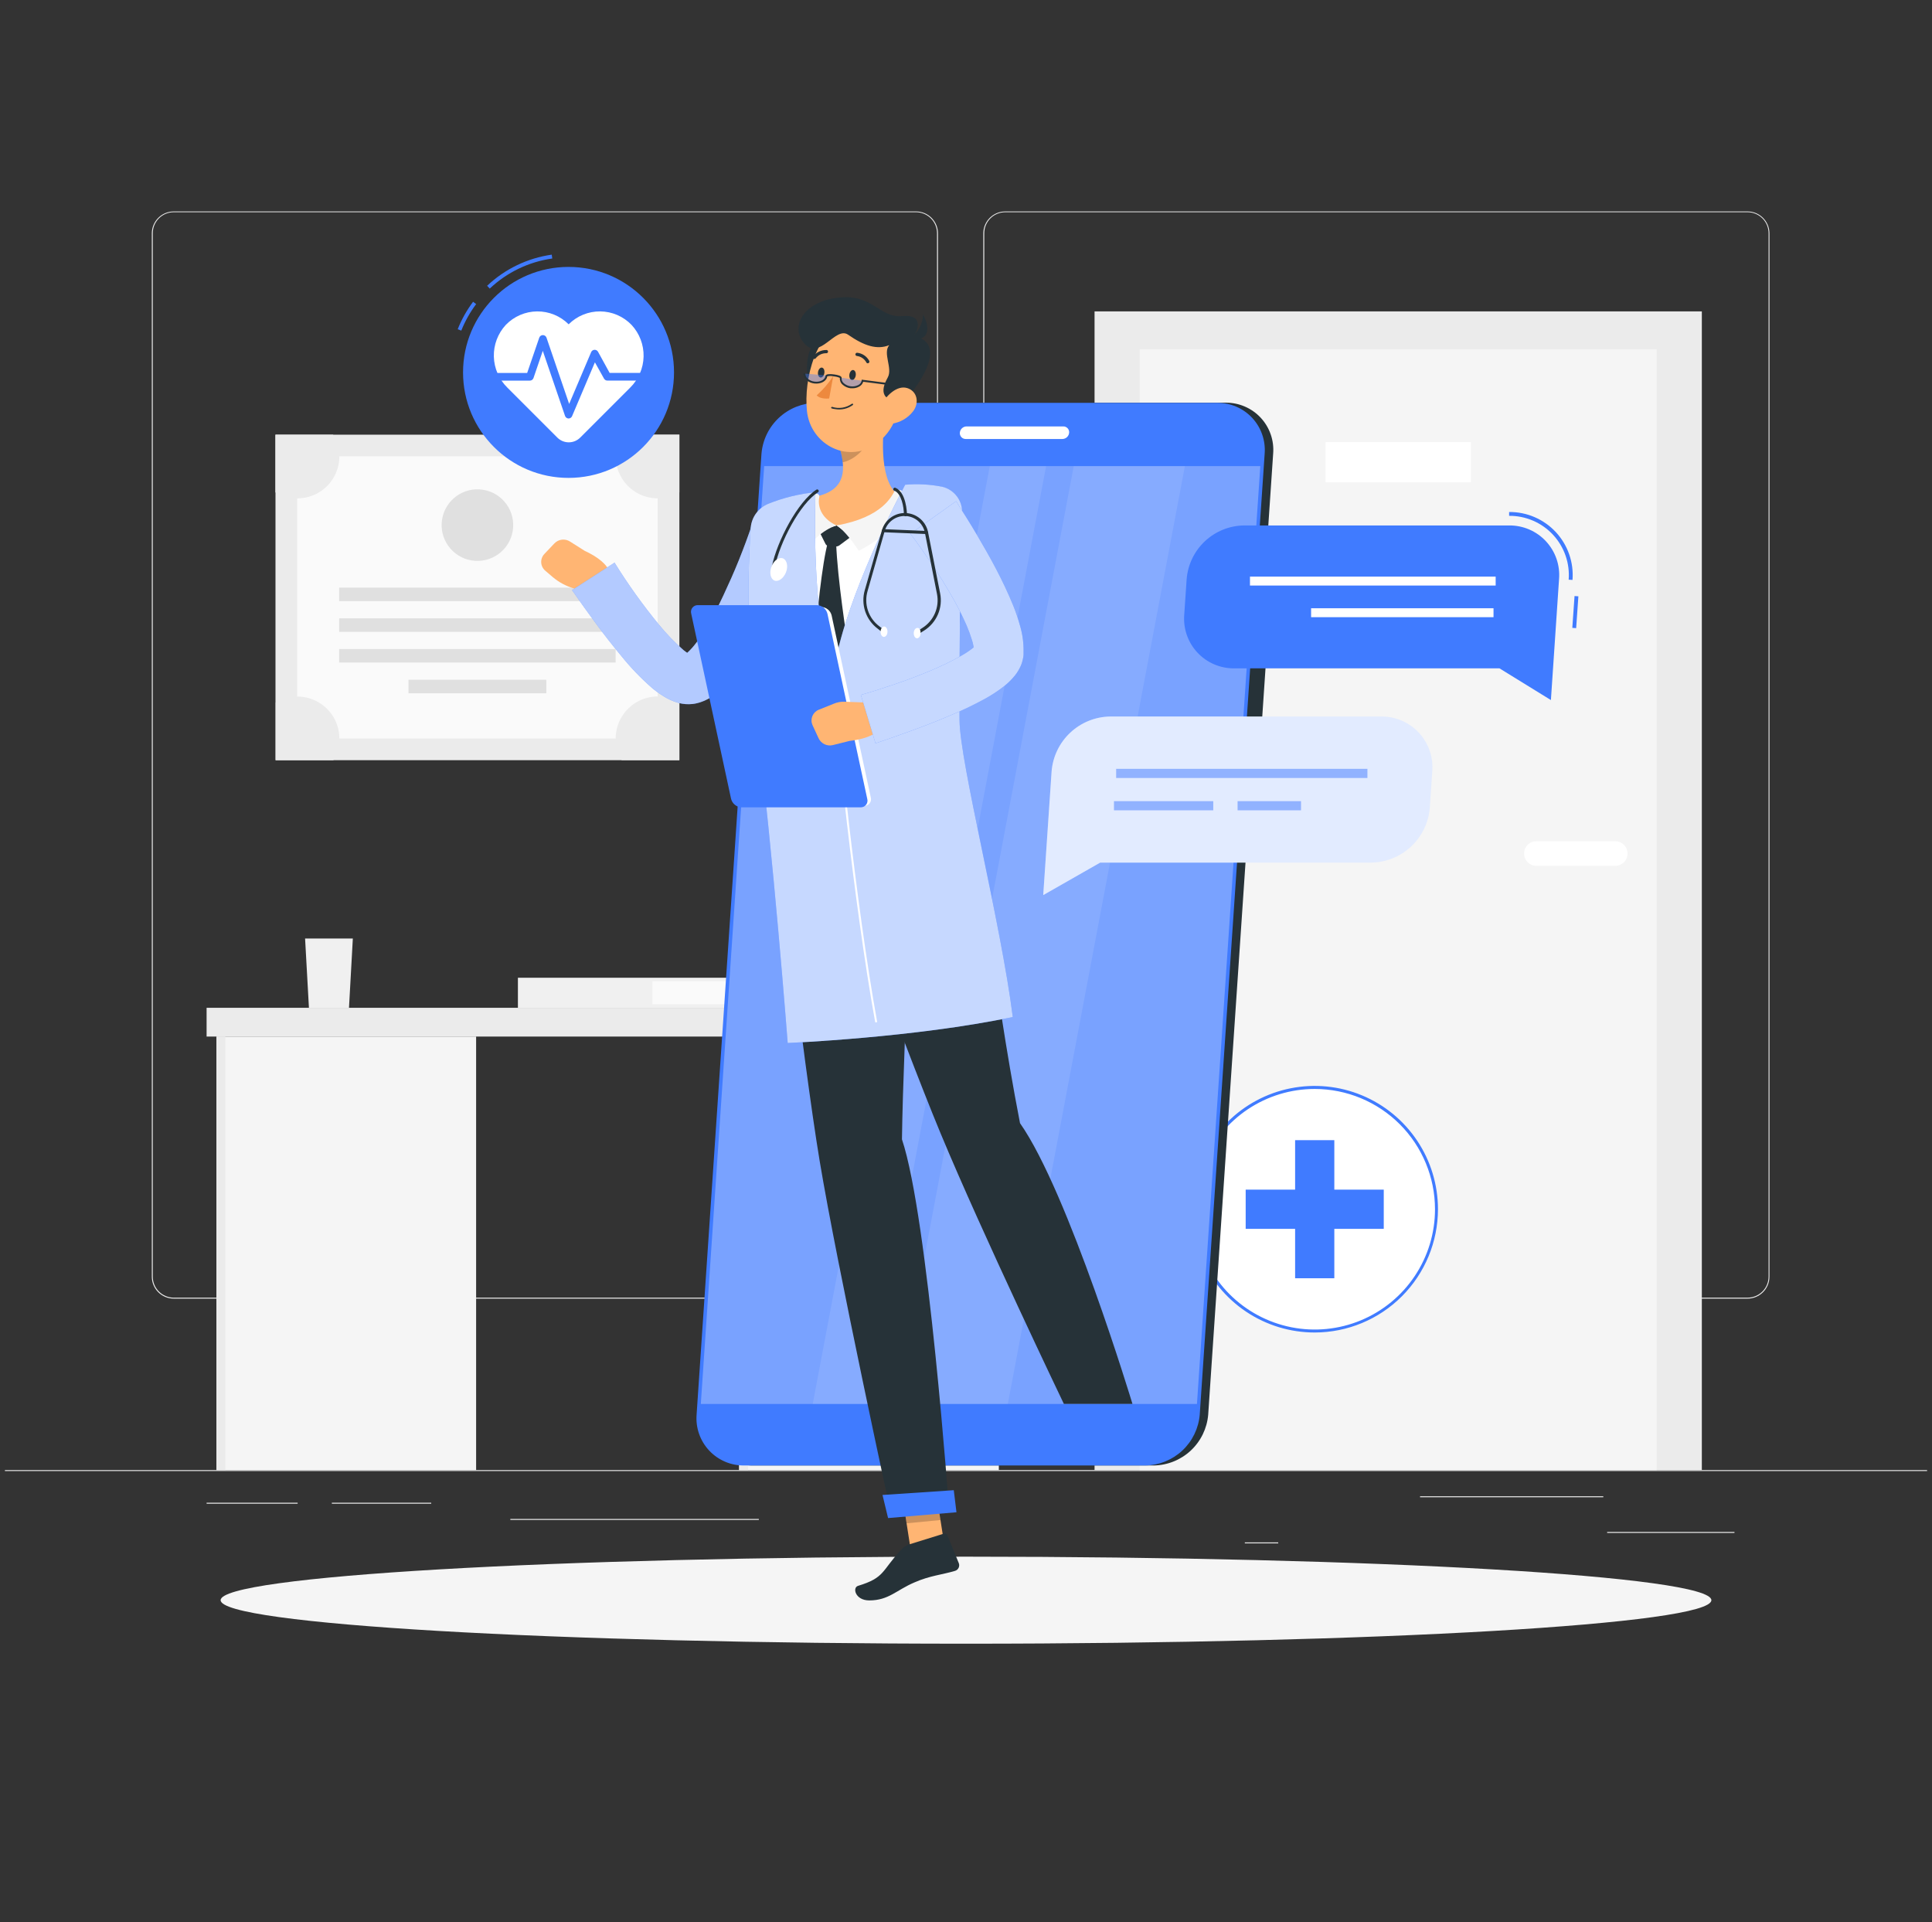 <svg width="196" height="195" viewBox="0 0 196 195" fill="none" xmlns="http://www.w3.org/2000/svg">
<rect x="0" y="0" width="196" height="195" fill="#333333" stroke="none"/>
<g id="Online Doctor-rafiki 1" clip-path="url(#clip0_1273_2072)">
<g id="freepik--background-complete--inject-87">
<path id="Vector" d="M195.5 149.136H0.5V149.233H195.5V149.136Z" fill="#EBEBEB"/>
<path id="Vector_2" d="M175.961 155.411H163.044V155.509H175.961V155.411Z" fill="#EBEBEB"/>
<path id="Vector_3" d="M129.676 156.472H126.287V156.569H129.676V156.472Z" fill="#EBEBEB"/>
<path id="Vector_4" d="M162.654 151.792H144.063V151.889H162.654V151.792Z" fill="#EBEBEB"/>
<path id="Vector_5" d="M30.195 152.447H20.959V152.545H30.195V152.447Z" fill="#EBEBEB"/>
<path id="Vector_6" d="M43.747 152.447H33.666V152.545H43.747V152.447Z" fill="#EBEBEB"/>
<path id="Vector_7" d="M76.983 154.093H51.773V154.19H76.983V154.093Z" fill="#EBEBEB"/>
<path id="Vector_8" d="M92.93 131.742H17.625C17.035 131.741 16.47 131.506 16.053 131.088C15.636 130.671 15.402 130.105 15.402 129.515V23.657C15.407 23.071 15.643 22.51 16.06 22.097C16.476 21.683 17.038 21.451 17.625 21.45H92.93C93.521 21.45 94.087 21.685 94.505 22.102C94.922 22.52 95.157 23.086 95.157 23.677V129.515C95.157 130.106 94.922 130.672 94.505 131.09C94.087 131.507 93.521 131.742 92.93 131.742ZM17.625 21.528C17.061 21.529 16.52 21.754 16.122 22.153C15.723 22.552 15.499 23.093 15.499 23.657V129.515C15.499 130.079 15.723 130.62 16.122 131.019C16.52 131.419 17.061 131.643 17.625 131.644H92.93C93.494 131.643 94.035 131.419 94.434 131.02C94.834 130.62 95.058 130.079 95.059 129.515V23.657C95.058 23.093 94.834 22.552 94.434 22.153C94.035 21.754 93.494 21.529 92.93 21.528H17.625Z" fill="#EBEBEB"/>
<path id="Vector_9" d="M177.291 131.742H101.982C101.392 131.741 100.826 131.506 100.408 131.089C99.991 130.671 99.756 130.105 99.755 129.515V23.657C99.761 23.07 99.998 22.51 100.415 22.096C100.832 21.683 101.395 21.451 101.982 21.45H177.291C177.877 21.452 178.438 21.685 178.854 22.098C179.269 22.511 179.505 23.072 179.51 23.657V129.515C179.51 130.104 179.276 130.67 178.861 131.087C178.445 131.504 177.88 131.74 177.291 131.742ZM101.982 21.528C101.417 21.529 100.876 21.754 100.477 22.153C100.078 22.552 99.853 23.093 99.853 23.657V129.515C99.853 130.079 100.078 130.62 100.477 131.02C100.876 131.419 101.417 131.643 101.982 131.644H177.291C177.855 131.643 178.396 131.419 178.795 131.02C179.195 130.62 179.419 130.079 179.42 129.515V23.657C179.419 23.093 179.195 22.552 178.795 22.153C178.396 21.754 177.855 21.529 177.291 21.528H101.982Z" fill="#EBEBEB"/>
<path id="Vector_10" d="M172.65 31.59H111.042V149.136H172.65V31.59Z" fill="#EBEBEB"/>
<path id="Vector_11" d="M168.067 35.424H115.624V149.136H168.067V35.424Z" fill="#F5F5F5"/>
<path id="Vector_12" d="M149.223 44.854H134.477V48.929H149.223V44.854Z" fill="white"/>
<path id="Vector_13" d="M155.864 85.34H163.863C164.194 85.34 164.512 85.471 164.746 85.705C164.98 85.939 165.111 86.257 165.111 86.588C165.111 86.919 164.98 87.236 164.746 87.47C164.512 87.704 164.194 87.836 163.863 87.836H155.864C155.533 87.836 155.216 87.704 154.982 87.47C154.748 87.236 154.616 86.919 154.616 86.588C154.616 86.257 154.748 85.939 154.982 85.705C155.216 85.471 155.533 85.34 155.864 85.34Z" fill="white"/>
<path id="Vector_14" d="M68.922 44.097H27.948V77.119H68.922V44.097Z" fill="#EBEBEB"/>
<path id="Vector_15" d="M66.718 74.919V46.297H30.144V74.919H66.718Z" fill="#FAFAFA"/>
<path id="Vector_16" d="M62.455 60.984V59.615H34.41V60.984H62.455Z" fill="#E0E0E0"/>
<path id="Vector_17" d="M62.455 64.1V62.731H34.41V64.1H62.455Z" fill="#E0E0E0"/>
<path id="Vector_18" d="M62.455 67.213V65.844H34.41V67.213H62.455Z" fill="#E0E0E0"/>
<path id="Vector_19" d="M55.424 70.329V68.96H41.442V70.329H55.424Z" fill="#E0E0E0"/>
<path id="Vector_20" d="M34.43 46.297C34.43 46.859 34.319 47.416 34.103 47.934C33.887 48.453 33.571 48.925 33.172 49.321C32.773 49.717 32.3 50.03 31.78 50.243C31.259 50.456 30.702 50.563 30.14 50.56C29.364 50.562 28.603 50.35 27.94 49.947V44.097H33.79C34.2 44.758 34.422 45.519 34.43 46.297Z" fill="#EBEBEB"/>
<path id="Vector_21" d="M68.922 44.097V49.947C68.106 50.438 67.15 50.641 66.206 50.526C65.261 50.41 64.383 49.981 63.71 49.309C63.037 48.636 62.609 47.757 62.493 46.813C62.378 45.869 62.581 44.913 63.072 44.097H68.922Z" fill="#EBEBEB"/>
<path id="Vector_22" d="M34.43 74.923C34.431 75.697 34.221 76.456 33.822 77.119H27.972V71.269C28.619 70.881 29.357 70.672 30.111 70.663C30.865 70.654 31.608 70.844 32.264 71.216C32.921 71.587 33.467 72.126 33.847 72.777C34.228 73.428 34.429 74.169 34.43 74.923Z" fill="#EBEBEB"/>
<path id="Vector_23" d="M68.922 71.265V77.115H63.072C62.669 76.453 62.457 75.693 62.459 74.919C62.46 74.164 62.661 73.422 63.042 72.77C63.423 72.118 63.97 71.579 64.627 71.207C65.284 70.835 66.028 70.644 66.784 70.653C67.539 70.663 68.278 70.873 68.925 71.261L68.922 71.265Z" fill="#EBEBEB"/>
<path id="Vector_24" d="M52.018 53.852C52.34 51.873 50.996 50.008 49.016 49.687C47.037 49.365 45.172 50.709 44.85 52.689C44.529 54.668 45.873 56.533 47.853 56.855C49.832 57.176 51.697 55.832 52.018 53.852Z" fill="#E0E0E0"/>
<path id="Vector_25" d="M102.033 102.238H20.959V105.156H102.033V102.238Z" fill="#EBEBEB"/>
<path id="Vector_26" d="M101.331 105.156H74.99V149.136H101.331V105.156Z" fill="#F5F5F5"/>
<path id="Vector_27" d="M48.302 105.156H21.962V149.136H48.302V105.156Z" fill="#F5F5F5"/>
<path id="Vector_28" d="M22.863 105.156H21.962V149.136H22.863V105.156Z" fill="#EBEBEB"/>
<path id="Vector_29" d="M75.891 105.156H74.99V149.136H75.891V105.156Z" fill="#EBEBEB"/>
<path id="Vector_30" d="M35.795 95.207H30.951L31.341 102.239H35.405L35.795 95.207Z" fill="#F0F0F0"/>
<path id="Vector_31" d="M77.849 99.189H52.542V102.239H77.849V99.189Z" fill="#F0F0F0"/>
<path id="Vector_32" d="M77.853 99.547H66.184V101.884H77.853V99.547Z" fill="#FAFAFA"/>
</g>
<g id="freepik--Shadow--inject-87">
<path id="freepik--path--inject-87" d="M98 166.748C139.762 166.748 173.617 164.772 173.617 162.334C173.617 159.895 139.762 157.919 98 157.919C56.238 157.919 22.383 159.895 22.383 162.334C22.383 164.772 56.238 166.748 98 166.748Z" fill="#F5F5F5"/>
</g>
<g id="freepik--cross-icon--inject-87">
<path id="Vector_33" d="M133.377 135.026C140.201 135.026 145.732 129.494 145.732 122.67C145.732 115.847 140.201 110.315 133.377 110.315C126.553 110.315 121.022 115.847 121.022 122.67C121.022 129.494 126.553 135.026 133.377 135.026Z" fill="white"/>
<path id="Vector_34" d="M133.377 135.178C130.903 135.179 128.485 134.446 126.427 133.072C124.37 131.698 122.766 129.745 121.819 127.46C120.872 125.174 120.623 122.659 121.106 120.233C121.588 117.806 122.779 115.578 124.528 113.828C126.277 112.078 128.505 110.887 130.932 110.404C133.358 109.921 135.873 110.168 138.158 111.115C140.444 112.061 142.398 113.665 143.772 115.721C145.147 117.778 145.88 120.197 145.88 122.671C145.877 125.986 144.559 129.165 142.215 131.51C139.871 133.855 136.692 135.174 133.377 135.178ZM133.377 110.471C130.963 110.471 128.604 111.187 126.597 112.528C124.59 113.869 123.026 115.775 122.102 118.005C121.179 120.236 120.937 122.689 121.409 125.057C121.88 127.424 123.042 129.598 124.749 131.305C126.456 133.011 128.631 134.173 130.999 134.644C133.366 135.114 135.82 134.872 138.05 133.948C140.279 133.023 142.185 131.459 143.525 129.451C144.866 127.444 145.581 125.084 145.58 122.671C145.577 119.435 144.29 116.334 142.002 114.046C139.714 111.759 136.612 110.473 133.377 110.471Z" fill="#407BFF"/>
<path id="Vector_35" d="M135.366 115.666H131.388V129.675H135.366V115.666Z" fill="#407BFF"/>
<path id="Vector_36" d="M140.381 124.663V120.685H126.373V124.663H140.381Z" fill="#407BFF"/>
</g>
<g id="freepik--pulse-icon--inject-87">
<path id="Vector_37" d="M49.683 29.277L49.418 28.992C51.223 27.286 53.514 26.182 55.974 25.834L56.028 26.224C53.648 26.559 51.43 27.626 49.683 29.277Z" fill="#407BFF"/>
<path id="Vector_38" d="M46.797 33.54L46.434 33.4C46.828 32.406 47.352 31.47 47.994 30.615L48.306 30.849C47.687 31.676 47.18 32.581 46.797 33.54Z" fill="#407BFF"/>
<path id="Vector_39" d="M57.678 48.481C63.588 48.481 68.379 43.69 68.379 37.779C68.379 31.869 63.588 27.078 57.678 27.078C51.768 27.078 46.976 31.869 46.976 37.779C46.976 43.69 51.768 48.481 57.678 48.481Z" fill="#407BFF"/>
<path id="Vector_40" d="M64.07 32.959C63.658 32.531 63.164 32.19 62.619 31.954C62.073 31.72 61.486 31.596 60.892 31.59C60.298 31.585 59.709 31.698 59.159 31.923C58.609 32.148 58.109 32.48 57.69 32.9C57.27 32.48 56.771 32.148 56.221 31.923C55.672 31.698 55.083 31.585 54.489 31.591C53.895 31.596 53.309 31.72 52.763 31.955C52.218 32.19 51.725 32.531 51.313 32.959C50.506 33.832 50.071 34.985 50.101 36.174C50.131 37.362 50.623 38.492 51.473 39.324L56.543 44.394C56.695 44.546 56.876 44.666 57.074 44.749C57.273 44.831 57.486 44.873 57.701 44.873C57.916 44.873 58.129 44.831 58.328 44.749C58.527 44.666 58.708 44.546 58.86 44.394L63.93 39.324C64.777 38.49 65.265 37.358 65.292 36.17C65.318 34.981 64.88 33.829 64.07 32.959Z" fill="white"/>
<path id="Vector_41" d="M57.678 42.455C57.599 42.453 57.523 42.426 57.46 42.38C57.397 42.333 57.349 42.268 57.323 42.194L55.065 35.591L54.121 38.352C54.094 38.429 54.044 38.496 53.978 38.542C53.911 38.589 53.832 38.614 53.751 38.614H49.971C49.868 38.614 49.769 38.573 49.696 38.5C49.623 38.426 49.581 38.327 49.581 38.224C49.581 38.12 49.623 38.021 49.696 37.948C49.769 37.875 49.868 37.834 49.971 37.834H53.481L54.706 34.258C54.733 34.181 54.782 34.114 54.848 34.067C54.914 34.02 54.993 33.995 55.075 33.995C55.156 33.995 55.235 34.02 55.301 34.067C55.367 34.114 55.417 34.181 55.443 34.258L57.74 40.977L59.971 35.724C59.999 35.657 60.046 35.599 60.105 35.557C60.164 35.515 60.234 35.49 60.306 35.486C60.38 35.482 60.452 35.498 60.516 35.533C60.581 35.569 60.633 35.621 60.669 35.685L61.847 37.83H65.4C65.503 37.83 65.603 37.871 65.676 37.944C65.749 38.017 65.79 38.117 65.79 38.22C65.79 38.323 65.749 38.422 65.676 38.496C65.603 38.569 65.503 38.61 65.4 38.61H61.621C61.551 38.611 61.482 38.592 61.422 38.557C61.362 38.522 61.312 38.472 61.278 38.411L60.353 36.757L58.037 42.217C58.007 42.288 57.957 42.348 57.893 42.39C57.829 42.433 57.754 42.455 57.678 42.455Z" fill="#407BFF"/>
</g>
<g id="freepik--Character--inject-87">
<path id="Vector_42" d="M117.055 148.668H76.351C75.688 148.675 75.03 148.545 74.42 148.284C73.81 148.024 73.261 147.639 72.808 147.155C72.355 146.671 72.007 146.098 71.787 145.472C71.567 144.846 71.48 144.181 71.531 143.52L78.11 46.02C78.225 44.627 78.853 43.328 79.873 42.373C80.893 41.418 82.232 40.876 83.629 40.852H124.341C125.006 40.845 125.665 40.976 126.276 41.238C126.888 41.499 127.438 41.886 127.892 42.372C128.345 42.858 128.693 43.434 128.911 44.062C129.13 44.69 129.215 45.357 129.161 46.02L122.57 143.52C122.451 144.909 121.822 146.204 120.803 147.155C119.784 148.106 118.449 148.645 117.055 148.668Z" fill="#263238"/>
<path id="Vector_43" d="M126.08 80.558H125.054C124.869 80.561 124.684 80.524 124.514 80.451C124.343 80.378 124.189 80.27 124.063 80.134C123.936 79.999 123.839 79.838 123.778 79.662C123.717 79.487 123.694 79.3 123.709 79.115L124.969 60.477C124.998 60.088 125.172 59.723 125.458 59.456C125.743 59.188 126.118 59.038 126.509 59.034H127.535C127.72 59.032 127.905 59.069 128.075 59.142C128.246 59.215 128.4 59.323 128.526 59.458C128.653 59.594 128.75 59.755 128.811 59.931C128.872 60.106 128.895 60.292 128.88 60.477L127.621 79.115C127.591 79.505 127.417 79.87 127.131 80.137C126.846 80.404 126.471 80.555 126.08 80.558Z" fill="#263238"/>
<path id="Vector_44" d="M77.517 68.125H76.496C76.344 68.127 76.194 68.098 76.055 68.039C75.916 67.98 75.79 67.893 75.687 67.783C75.583 67.673 75.503 67.542 75.452 67.4C75.402 67.257 75.381 67.106 75.392 66.955L75.848 60.224C75.877 59.908 76.021 59.614 76.254 59.398C76.486 59.182 76.79 59.059 77.108 59.054H78.133C78.284 59.053 78.433 59.083 78.572 59.142C78.71 59.202 78.835 59.289 78.938 59.399C79.042 59.509 79.121 59.639 79.172 59.781C79.222 59.923 79.243 60.073 79.233 60.224L78.777 66.955C78.749 67.272 78.605 67.566 78.372 67.782C78.139 67.999 77.835 68.121 77.517 68.125Z" fill="#407BFF"/>
<path id="Vector_45" d="M76.706 80.145H75.68C75.529 80.147 75.38 80.117 75.241 80.058C75.102 79.998 74.977 79.911 74.874 79.801C74.771 79.691 74.691 79.561 74.641 79.419C74.59 79.277 74.57 79.126 74.581 78.975L75.037 72.244C75.066 71.928 75.21 71.633 75.443 71.417C75.675 71.201 75.979 71.079 76.297 71.074H77.33C77.481 71.073 77.63 71.103 77.769 71.162C77.907 71.222 78.032 71.309 78.135 71.419C78.238 71.529 78.318 71.659 78.368 71.8C78.419 71.942 78.44 72.093 78.43 72.244L77.974 78.975C77.945 79.293 77.8 79.588 77.566 79.805C77.331 80.021 77.025 80.142 76.706 80.145Z" fill="#407BFF"/>
<path id="Vector_46" d="M116.194 148.668H75.489C74.826 148.675 74.168 148.545 73.558 148.284C72.948 148.024 72.399 147.639 71.946 147.155C71.493 146.671 71.145 146.098 70.925 145.472C70.705 144.846 70.618 144.181 70.669 143.52L77.252 46.02C77.371 44.627 78.004 43.328 79.027 42.376C80.051 41.424 81.392 40.886 82.79 40.868H123.479C124.142 40.861 124.8 40.992 125.41 41.252C126.021 41.513 126.57 41.898 127.024 42.382C127.477 42.867 127.825 43.441 128.044 44.067C128.264 44.693 128.351 45.358 128.299 46.02L121.712 143.52C121.593 144.909 120.963 146.205 119.944 147.156C118.924 148.107 117.588 148.646 116.194 148.668Z" fill="#407BFF"/>
<path id="Vector_47" opacity="0.3" d="M71.098 142.428L77.525 47.284H127.858L121.431 142.428H71.098Z" fill="white"/>
<path id="Vector_48" opacity="0.1" d="M90.968 142.428L108.932 47.284H120.207L102.243 142.428H90.968Z" fill="white"/>
<path id="Vector_49" opacity="0.1" d="M82.451 142.428L100.414 47.284H106.128L88.164 142.428H82.451Z" fill="white"/>
<path id="Vector_50" d="M98.055 43.259H107.871C107.953 43.257 108.034 43.273 108.11 43.305C108.185 43.337 108.253 43.385 108.309 43.445C108.365 43.505 108.407 43.576 108.434 43.653C108.461 43.731 108.471 43.813 108.464 43.895C108.45 44.066 108.373 44.227 108.248 44.345C108.122 44.463 107.957 44.531 107.785 44.534H97.969C97.887 44.535 97.805 44.519 97.73 44.486C97.654 44.454 97.587 44.406 97.531 44.346C97.475 44.285 97.432 44.214 97.406 44.136C97.379 44.059 97.369 43.976 97.376 43.895C97.39 43.723 97.467 43.563 97.592 43.445C97.718 43.328 97.883 43.261 98.055 43.259Z" fill="white"/>
<path id="Vector_51" d="M96.011 158.048L92.571 158.375L91.331 150.439L94.771 150.107L96.011 158.048Z" fill="#FFB573"/>
<path id="Vector_52" d="M92.177 156.694L95.781 155.575C95.843 155.553 95.911 155.557 95.971 155.584C96.031 155.612 96.077 155.662 96.101 155.723L97.271 158.582C97.3 158.658 97.313 158.74 97.309 158.822C97.305 158.904 97.283 158.984 97.247 159.057C97.21 159.131 97.159 159.196 97.096 159.248C97.033 159.3 96.96 159.339 96.881 159.362C95.578 159.752 94.338 159.842 92.766 160.532C90.929 161.312 90.161 162.357 88.184 162.357C86.768 162.357 86.448 161.058 87.049 160.879C89.779 160.052 89.42 159.374 91.401 157.24C91.607 156.993 91.875 156.805 92.177 156.694Z" fill="#263238"/>
<path id="Vector_53" opacity="0.2" d="M91.331 150.439L91.971 154.534L95.414 154.202L94.775 150.107L91.331 150.439Z" fill="black"/>
<path id="Vector_54" d="M93.819 50.154C89.307 49.624 84.818 49.978 80.314 50.852C79.563 50.998 78.878 51.379 78.359 51.94C77.839 52.501 77.511 53.212 77.424 53.972C76.936 58.285 76.378 67.954 78.555 82.376L96.994 80.816C97.029 78.199 95.169 66.277 96.705 53.906C96.768 53.469 96.743 53.024 96.631 52.597C96.519 52.171 96.323 51.771 96.054 51.421C95.785 51.071 95.449 50.779 95.065 50.561C94.681 50.344 94.257 50.205 93.819 50.154Z" fill="white"/>
<path id="Vector_55" d="M83.082 53.851L83.742 55.169C83.772 55.236 83.821 55.292 83.883 55.332C83.944 55.372 84.016 55.394 84.089 55.396L84.802 55.435C84.93 55.44 85.055 55.401 85.157 55.325L86.386 54.409L84.869 53.305L83.082 53.851Z" fill="#263238"/>
<path id="Vector_56" d="M84.826 55.056C84.566 54.936 84.271 54.912 83.995 54.99C83.414 57.038 82.778 62.915 82.712 65.52C84.475 70.656 85.052 71.175 85.052 71.175L85.945 64.993C85.945 64.993 84.943 58.672 84.826 55.056Z" fill="#263238"/>
<path id="Vector_57" d="M89.915 41.262C89.494 43.805 89.135 48.45 90.961 50.092C89.623 51.496 87.872 53.122 84.869 53.305C81.866 53.489 82.33 51.41 83.09 50.298C85.894 49.55 85.758 47.459 85.208 45.505L89.915 41.262Z" fill="#FFB573"/>
<path id="Vector_58" d="M91.725 49.869C91.512 49.778 91.292 49.706 91.066 49.655C91.01 49.64 90.952 49.644 90.899 49.666C90.846 49.688 90.802 49.726 90.773 49.776C90.485 50.267 89.603 52.463 84.869 53.305C85.649 53.765 86.682 55.193 87.127 55.879C88.546 55.142 92.24 52.939 91.889 50.088C91.882 50.041 91.863 49.996 91.834 49.958C91.806 49.92 91.768 49.889 91.725 49.869Z" fill="#F5F5F5"/>
<path id="Vector_59" d="M83.118 50.415C83.128 50.371 83.126 50.325 83.114 50.281C83.102 50.237 83.078 50.197 83.047 50.165C83.015 50.132 82.975 50.108 82.932 50.095C82.889 50.081 82.843 50.079 82.798 50.088C82.634 50.12 82.472 50.163 82.314 50.216C82.278 50.231 82.243 50.25 82.213 50.275C81.85 50.61 79.873 53.465 81.725 55.774C82.115 55.146 83.461 53.722 84.869 53.305C83.535 52.705 82.88 51.585 83.118 50.415Z" fill="#F5F5F5"/>
<path id="Vector_60" opacity="0.2" d="M87.996 42.994L85.212 45.505C85.346 45.959 85.44 46.423 85.493 46.894C86.569 46.71 88.016 45.49 88.094 44.359C88.147 43.901 88.114 43.439 87.996 42.994Z" fill="black"/>
<path id="Vector_61" d="M84.276 33.575C81.874 34.515 81.718 36.488 81.936 38.645C82.154 40.802 84.502 39.374 85.025 38.025C85.547 36.676 87.603 32.273 84.276 33.575Z" fill="#263238"/>
<path id="Vector_62" d="M91.939 37.877C91.273 41.274 91.05 43.29 89.108 44.854C86.179 47.194 82.213 45.174 81.862 41.672C81.546 38.516 82.689 33.481 86.187 32.499C86.95 32.274 87.758 32.252 88.532 32.436C89.306 32.619 90.019 33.001 90.6 33.544C91.18 34.088 91.61 34.773 91.845 35.533C92.08 36.292 92.112 37.1 91.939 37.877Z" fill="#FFB573"/>
<path id="Vector_63" d="M91.799 40.689C88.94 40.841 89.545 39.218 90.064 38.286C90.582 37.354 89.525 35.814 90.216 35.014C88.983 35.506 87.685 35.1 86.035 33.953C84.756 33.06 83.153 36.629 81.593 34.839C80.119 33.15 81.487 30.603 85.029 30.194C88.57 29.784 89.213 32.288 91.538 32.066C93.862 31.843 93.055 33.758 92.599 34.148C94.549 34.277 95.613 36.141 91.799 40.689Z" fill="#263238"/>
<path id="Vector_64" d="M92.15 34.386C92.597 34.141 92.971 33.781 93.232 33.342C93.493 32.904 93.633 32.404 93.636 31.894C94.408 33.248 94.326 34.784 92.15 34.386Z" fill="#263238"/>
<path id="Vector_65" d="M84.74 41.504C85.051 41.558 85.369 41.548 85.676 41.476C85.983 41.403 86.272 41.27 86.526 41.083C86.534 41.075 86.54 41.066 86.544 41.057C86.548 41.047 86.55 41.037 86.55 41.026C86.55 41.016 86.548 41.005 86.544 40.995C86.54 40.986 86.534 40.977 86.526 40.969C86.511 40.955 86.491 40.947 86.47 40.947C86.449 40.947 86.428 40.955 86.413 40.969C86.129 41.171 85.801 41.304 85.457 41.357C85.112 41.411 84.76 41.383 84.428 41.278C84.407 41.272 84.384 41.275 84.365 41.285C84.346 41.295 84.331 41.312 84.323 41.332C84.317 41.353 84.319 41.375 84.329 41.394C84.339 41.413 84.357 41.427 84.377 41.434C84.496 41.468 84.617 41.491 84.74 41.504Z" fill="#263238"/>
<path id="Vector_66" d="M92.63 41.73C92.096 42.418 91.313 42.869 90.45 42.986C89.315 43.134 88.936 42.077 89.412 41.09C89.845 40.201 90.972 39.055 92.017 39.363C93.063 39.671 93.285 40.872 92.63 41.73Z" fill="#FFB573"/>
<path id="Vector_67" d="M91.503 115.584C91.639 105.401 92.942 81.147 92.942 81.147L78.566 82.36C78.566 82.36 81.425 107.355 83.149 117.745C84.943 128.544 90.446 153.843 90.446 153.843L96.296 153.344C96.296 153.344 94.159 123.458 91.503 115.584Z" fill="#263238"/>
<path id="Vector_68" d="M90.095 154.003L97.033 153.414L96.76 151.176L89.529 151.659L90.095 154.003Z" fill="#407BFF"/>
<path id="Vector_69" d="M86.815 38.08C86.78 38.356 86.6 38.567 86.425 38.548C86.249 38.528 86.128 38.286 86.167 38.005C86.206 37.725 86.382 37.518 86.557 37.538C86.733 37.557 86.854 37.803 86.815 38.08Z" fill="#263238"/>
<path id="Vector_70" d="M83.632 37.83C83.597 38.111 83.418 38.317 83.243 38.298C83.067 38.278 82.946 38.037 82.985 37.76C83.024 37.483 83.2 37.272 83.375 37.292C83.551 37.311 83.671 37.537 83.632 37.83Z" fill="#263238"/>
<path id="Vector_71" d="M84.529 38.158C84.06 38.879 83.496 39.535 82.852 40.108C83.266 40.541 84.12 40.423 84.12 40.423L84.529 38.158Z" fill="#ED893E"/>
<path id="Vector_72" opacity="0.4" d="M81.62 37.9C81.562 38.345 82.01 38.715 82.63 38.793C83.25 38.871 83.824 38.532 83.878 38.087" fill="#407BFF"/>
<path id="Vector_73" opacity="0.4" d="M85.305 38.314C85.22 38.754 85.653 39.152 86.261 39.269C86.869 39.386 87.466 39.074 87.548 38.637" fill="#407BFF"/>
<path id="Vector_74" d="M86.503 39.39C86.433 39.394 86.362 39.394 86.292 39.39C85.993 39.354 85.711 39.228 85.485 39.027C85.386 38.943 85.309 38.836 85.261 38.716C85.212 38.596 85.192 38.466 85.204 38.337C85.006 38.251 84.795 38.198 84.58 38.181C84.364 38.127 84.137 38.127 83.921 38.181C83.867 38.657 83.274 38.984 82.611 38.903C82.311 38.87 82.029 38.744 81.803 38.544C81.705 38.459 81.629 38.352 81.58 38.232C81.531 38.112 81.511 37.983 81.523 37.853L81.71 37.877C81.702 37.977 81.718 38.077 81.757 38.169C81.795 38.261 81.855 38.343 81.932 38.407C82.129 38.58 82.374 38.688 82.634 38.715C83.196 38.789 83.695 38.528 83.746 38.138C83.773 37.92 84.225 37.935 84.6 37.982C84.974 38.029 85.419 38.134 85.38 38.349C85.371 38.449 85.387 38.549 85.426 38.641C85.465 38.733 85.525 38.815 85.602 38.879C85.801 39.05 86.045 39.158 86.305 39.192C86.565 39.225 86.829 39.181 87.064 39.066C87.155 39.024 87.235 38.961 87.296 38.881C87.357 38.802 87.398 38.709 87.415 38.61V38.516L92.228 39.136L92.205 39.324L87.572 38.727C87.538 38.836 87.482 38.936 87.409 39.023C87.335 39.109 87.244 39.18 87.142 39.23C86.945 39.334 86.726 39.389 86.503 39.39Z" fill="#263238"/>
<path id="Vector_75" d="M88.04 36.855C88.067 36.855 88.094 36.847 88.117 36.832C88.155 36.809 88.183 36.773 88.195 36.731C88.207 36.689 88.201 36.644 88.18 36.605C88.059 36.379 87.884 36.185 87.67 36.042C87.457 35.899 87.211 35.812 86.955 35.786C86.911 35.784 86.868 35.799 86.836 35.829C86.803 35.858 86.783 35.899 86.78 35.942C86.778 35.985 86.792 36.027 86.821 36.059C86.849 36.091 86.889 36.111 86.932 36.114C87.134 36.138 87.328 36.211 87.496 36.326C87.663 36.442 87.801 36.596 87.895 36.777C87.91 36.802 87.931 36.822 87.957 36.836C87.982 36.85 88.011 36.856 88.04 36.855Z" fill="#263238"/>
<path id="Vector_76" d="M82.603 36.414C82.63 36.417 82.657 36.413 82.682 36.403C82.707 36.393 82.73 36.377 82.747 36.356C82.873 36.191 83.036 36.057 83.223 35.967C83.41 35.876 83.616 35.83 83.824 35.833C83.845 35.835 83.867 35.833 83.888 35.827C83.908 35.821 83.927 35.81 83.944 35.797C83.961 35.783 83.975 35.766 83.985 35.747C83.995 35.727 84.001 35.706 84.003 35.685C84.006 35.664 84.004 35.643 83.999 35.622C83.993 35.602 83.983 35.583 83.97 35.566C83.957 35.549 83.941 35.535 83.922 35.525C83.904 35.515 83.884 35.508 83.863 35.506C83.601 35.499 83.341 35.553 83.104 35.665C82.867 35.777 82.659 35.943 82.498 36.149C82.47 36.182 82.456 36.225 82.46 36.268C82.463 36.311 82.484 36.351 82.517 36.379C82.543 36.398 82.572 36.41 82.603 36.414Z" fill="#263238"/>
<path id="Vector_77" d="M103.48 113.942C100.496 98.608 99.825 86.615 96.994 80.792L83.067 82.352C83.067 82.352 91.362 105.203 95.414 114.956C99.623 125.096 107.929 142.42 107.929 142.42H114.887C114.887 142.42 108.394 120.927 103.48 113.942Z" fill="#263238"/>
<path id="Vector_78" d="M59.335 55.891L57.83 54.939C57.586 54.782 57.294 54.714 57.005 54.748C56.717 54.781 56.449 54.913 56.247 55.123L55.225 56.199C55.115 56.315 55.03 56.453 54.975 56.603C54.92 56.753 54.897 56.913 54.906 57.073C54.916 57.233 54.958 57.389 55.03 57.532C55.102 57.675 55.203 57.801 55.326 57.903L56.056 58.527C56.69 59.065 57.43 59.463 58.228 59.697L60.431 60.349L61.878 58.789C62.319 57.162 59.335 55.891 59.335 55.891Z" fill="#FFB573"/>
<path id="Vector_79" d="M81.62 55.161C81.074 56.495 80.54 57.736 79.959 59.003C79.377 60.27 78.789 61.522 78.137 62.767C77.486 64.011 76.792 65.247 76.004 66.487C75.614 67.103 75.181 67.719 74.69 68.34C74.161 69.023 73.56 69.647 72.896 70.2C72.457 70.558 71.973 70.857 71.457 71.089C71.293 71.151 71.141 71.214 70.961 71.269L70.688 71.343C70.551 71.376 70.412 71.401 70.271 71.417C69.796 71.47 69.314 71.436 68.851 71.315C68.273 71.153 67.723 70.902 67.221 70.57C66.846 70.336 66.487 70.076 66.149 69.79C65.023 68.808 63.986 67.728 63.048 66.565C62.139 65.473 61.282 64.377 60.459 63.258C59.636 62.139 58.844 61.039 58.033 59.865L62.346 57.08C63.707 59.278 65.214 61.382 66.855 63.379C67.609 64.304 68.44 65.164 69.339 65.949C69.513 66.091 69.697 66.222 69.889 66.339C70.033 66.436 70.177 66.475 70.076 66.44C69.939 66.403 69.795 66.395 69.655 66.417C69.598 66.422 69.542 66.433 69.487 66.448H69.456C69.436 66.448 69.436 66.448 69.433 66.448C69.521 66.39 69.606 66.326 69.686 66.257C70.042 65.934 70.365 65.576 70.649 65.188C70.981 64.744 71.312 64.245 71.628 63.726C72.274 62.648 72.862 61.536 73.391 60.395C73.937 59.225 74.463 58.055 74.951 56.839C75.439 55.622 75.903 54.385 76.296 53.204L81.62 55.161Z" fill="#407BFF"/>
<g id="Group" opacity="0.6">
<path id="Vector_80" d="M81.62 55.161C81.074 56.495 80.54 57.736 79.959 59.003C79.377 60.27 78.789 61.522 78.137 62.767C77.486 64.011 76.792 65.247 76.004 66.487C75.614 67.103 75.181 67.719 74.69 68.34C74.161 69.023 73.56 69.647 72.896 70.2C72.457 70.558 71.973 70.857 71.457 71.089C71.293 71.151 71.141 71.214 70.961 71.269L70.688 71.343C70.551 71.376 70.412 71.401 70.271 71.417C69.796 71.47 69.314 71.436 68.851 71.315C68.273 71.153 67.723 70.902 67.221 70.57C66.846 70.336 66.487 70.076 66.149 69.79C65.023 68.808 63.986 67.728 63.048 66.565C62.139 65.473 61.282 64.377 60.459 63.258C59.636 62.139 58.844 61.039 58.033 59.865L62.346 57.08C63.707 59.278 65.214 61.382 66.855 63.379C67.609 64.304 68.44 65.164 69.339 65.949C69.513 66.091 69.697 66.222 69.889 66.339C70.033 66.436 70.177 66.475 70.076 66.44C69.939 66.403 69.795 66.395 69.655 66.417C69.598 66.422 69.542 66.433 69.487 66.448H69.456C69.436 66.448 69.436 66.448 69.433 66.448C69.521 66.39 69.606 66.326 69.686 66.257C70.042 65.934 70.365 65.576 70.649 65.188C70.981 64.744 71.312 64.245 71.628 63.726C72.274 62.648 72.862 61.536 73.391 60.395C73.937 59.225 74.463 58.055 74.951 56.839C75.439 55.622 75.903 54.385 76.296 53.204L81.62 55.161Z" fill="white"/>
</g>
<path id="Vector_81" d="M91.83 49.175C90.368 51.905 85.161 62.306 84.529 68.726C82.225 62.876 82.728 49.935 82.728 49.935C81.085 50.096 79.474 50.49 77.942 51.105C77.449 51.308 77.021 51.644 76.707 52.075C76.392 52.505 76.203 53.015 76.16 53.547C75.711 60.242 75.923 66.966 76.792 73.62C78.41 86.217 79.912 105.807 79.912 105.807C79.912 105.807 92.801 105.269 102.746 103.171C101.533 93.541 97.384 77.403 97.345 73.082C97.298 67.521 97.427 56.647 97.602 52.108C97.632 51.467 97.431 50.837 97.036 50.331C96.641 49.825 96.078 49.477 95.449 49.35C94.256 49.129 93.039 49.07 91.83 49.175Z" fill="#407BFF"/>
<path id="Vector_82" opacity="0.7" d="M91.83 49.175C90.368 51.905 85.161 62.306 84.529 68.726C82.225 62.876 82.728 49.936 82.728 49.936C81.085 50.096 79.474 50.49 77.942 51.106C77.449 51.308 77.021 51.644 76.707 52.075C76.392 52.506 76.203 53.015 76.16 53.547C75.711 60.243 75.923 66.966 76.792 73.62C78.41 86.217 79.912 105.807 79.912 105.807C79.912 105.807 92.801 105.269 102.746 103.171C101.533 93.541 97.384 77.403 97.345 73.082C97.298 67.521 97.427 56.644 97.602 52.104C97.639 51.483 97.456 50.868 97.084 50.369C96.712 49.869 96.176 49.517 95.57 49.374C94.339 49.133 93.08 49.066 91.83 49.175Z" fill="white"/>
<path id="Vector_83" d="M88.792 103.717C86.554 91.365 84.779 73.242 84.635 71.062H84.834C84.978 73.242 86.756 91.342 88.991 103.693L88.792 103.717Z" fill="white"/>
<path id="Vector_84" d="M87.677 81.744H75.79C75.549 81.733 75.319 81.645 75.134 81.492C74.948 81.34 74.817 81.131 74.76 80.898L70.786 62.423C70.757 62.322 70.752 62.216 70.772 62.113C70.792 62.01 70.836 61.913 70.901 61.831C70.966 61.748 71.049 61.682 71.144 61.638C71.24 61.594 71.344 61.573 71.449 61.577H83.332C83.573 61.587 83.804 61.675 83.99 61.828C84.177 61.98 84.308 62.189 84.366 62.423L88.34 80.898C88.369 80.999 88.374 81.105 88.353 81.208C88.334 81.311 88.289 81.408 88.225 81.49C88.16 81.573 88.076 81.639 87.981 81.683C87.886 81.727 87.782 81.748 87.677 81.744Z" fill="white"/>
<path id="Vector_85" d="M87.306 81.9H75.216C74.972 81.888 74.738 81.799 74.549 81.643C74.359 81.488 74.226 81.276 74.167 81.038L70.123 62.252C70.094 62.149 70.09 62.04 70.111 61.935C70.131 61.831 70.177 61.732 70.243 61.648C70.309 61.564 70.394 61.497 70.491 61.452C70.588 61.407 70.695 61.386 70.801 61.39H82.891C83.136 61.401 83.37 61.491 83.559 61.647C83.748 61.802 83.882 62.014 83.941 62.252L87.981 81.038C88.011 81.141 88.016 81.249 87.995 81.354C87.975 81.459 87.93 81.558 87.864 81.642C87.798 81.726 87.713 81.793 87.616 81.838C87.519 81.883 87.413 81.904 87.306 81.9Z" fill="#407BFF"/>
<path id="Vector_86" d="M88.691 71.3L85.684 71.187C85.322 71.174 84.962 71.238 84.627 71.374L83.067 71.998C82.921 72.056 82.787 72.143 82.675 72.253C82.564 72.364 82.475 72.496 82.415 72.642C82.356 72.787 82.326 72.944 82.328 73.101C82.33 73.258 82.364 73.414 82.427 73.558L83.051 74.907C83.177 75.169 83.389 75.379 83.652 75.503C83.915 75.627 84.213 75.656 84.494 75.586L86.214 75.157C86.214 75.157 89.444 74.9 89.561 73.207L88.691 71.3Z" fill="#FFB573"/>
<path id="Vector_87" d="M96.994 50.848C97.739 52.018 98.421 53.087 99.092 54.233C99.763 55.38 100.422 56.515 101.042 57.7C101.662 58.886 102.251 60.111 102.785 61.421C103.063 62.107 103.3 62.809 103.495 63.523C103.747 64.393 103.862 65.297 103.838 66.203V66.355C103.84 66.381 103.84 66.407 103.838 66.433C103.838 66.573 103.799 66.713 103.772 66.854C103.745 66.994 103.71 67.103 103.671 67.244C103.632 67.384 103.589 67.458 103.546 67.567C103.397 67.905 103.205 68.222 102.976 68.511C102.658 68.909 102.295 69.27 101.896 69.588C101.283 70.071 100.631 70.503 99.946 70.879C98.742 71.537 97.503 72.128 96.233 72.649C95.005 73.172 93.78 73.648 92.548 74.096C91.316 74.545 90.103 74.978 88.82 75.406L87.334 70.493C88.504 70.173 89.697 69.779 90.863 69.381C92.029 68.983 93.203 68.539 94.311 68.075C95.398 67.626 96.458 67.114 97.485 66.542C97.919 66.301 98.332 66.026 98.722 65.719C98.824 65.641 98.916 65.551 98.995 65.45C98.961 65.488 98.934 65.531 98.917 65.579C98.917 65.614 98.897 65.637 98.878 65.68C98.862 65.726 98.85 65.773 98.843 65.82C98.826 65.88 98.816 65.942 98.811 66.004C98.811 66.027 98.811 66.031 98.811 66.023V65.996C98.784 65.626 98.712 65.26 98.597 64.908C98.441 64.397 98.256 63.896 98.043 63.406C97.566 62.327 97.027 61.276 96.428 60.259C95.82 59.214 95.173 58.169 94.478 57.139C93.784 56.109 93.074 55.084 92.361 54.148L96.994 50.848Z" fill="#407BFF"/>
<g id="Group_2" opacity="0.7">
<path id="Vector_88" d="M96.994 50.848C97.739 52.018 98.421 53.087 99.092 54.233C99.763 55.38 100.422 56.515 101.042 57.7C101.662 58.886 102.251 60.111 102.785 61.421C103.063 62.107 103.3 62.809 103.495 63.523C103.747 64.393 103.862 65.297 103.838 66.203V66.355C103.84 66.381 103.84 66.407 103.838 66.433C103.838 66.573 103.799 66.713 103.772 66.854C103.745 66.994 103.71 67.103 103.671 67.244C103.632 67.384 103.589 67.458 103.546 67.567C103.397 67.905 103.205 68.222 102.976 68.511C102.658 68.909 102.295 69.27 101.896 69.588C101.283 70.071 100.631 70.503 99.946 70.879C98.742 71.537 97.503 72.128 96.233 72.649C95.005 73.172 93.78 73.648 92.548 74.096C91.316 74.545 90.103 74.978 88.82 75.406L87.334 70.493C88.504 70.173 89.697 69.779 90.863 69.381C92.029 68.983 93.203 68.539 94.311 68.075C95.398 67.626 96.458 67.114 97.485 66.542C97.919 66.301 98.332 66.026 98.722 65.719C98.824 65.641 98.916 65.551 98.995 65.45C98.961 65.488 98.934 65.531 98.917 65.579C98.917 65.614 98.897 65.637 98.878 65.68C98.862 65.726 98.85 65.773 98.843 65.82C98.826 65.88 98.816 65.942 98.811 66.004C98.811 66.027 98.811 66.031 98.811 66.023V65.996C98.784 65.626 98.712 65.26 98.597 64.908C98.441 64.397 98.256 63.896 98.043 63.406C97.566 62.327 97.027 61.276 96.428 60.259C95.82 59.214 95.173 58.169 94.478 57.139C93.784 56.109 93.074 55.084 92.361 54.148L96.994 50.848Z" fill="white"/>
</g>
<path id="Vector_89" d="M93.047 64.381C93.021 64.381 92.996 64.374 92.973 64.361C92.951 64.348 92.932 64.329 92.918 64.307C92.907 64.29 92.899 64.271 92.895 64.251C92.891 64.231 92.892 64.21 92.896 64.19C92.9 64.17 92.909 64.151 92.921 64.134C92.933 64.118 92.948 64.103 92.965 64.093L93.573 63.703C94.141 63.344 94.587 62.822 94.852 62.205C95.116 61.588 95.188 60.906 95.055 60.247L93.831 54.046C93.741 53.583 93.498 53.163 93.14 52.855C92.782 52.546 92.331 52.368 91.859 52.348C91.387 52.328 90.922 52.468 90.54 52.745C90.158 53.022 89.88 53.42 89.751 53.875L88.016 59.955C87.826 60.597 87.837 61.283 88.046 61.919C88.255 62.556 88.653 63.114 89.186 63.519L89.763 63.956C89.796 63.981 89.817 64.019 89.822 64.06C89.827 64.101 89.816 64.142 89.79 64.174C89.778 64.191 89.763 64.204 89.746 64.214C89.728 64.224 89.709 64.23 89.689 64.233C89.669 64.236 89.649 64.234 89.629 64.229C89.61 64.223 89.592 64.214 89.576 64.202L89.03 63.769C88.444 63.327 88.005 62.718 87.773 62.021C87.541 61.325 87.527 60.574 87.731 59.869L89.471 53.789C89.62 53.27 89.939 52.816 90.378 52.5C90.816 52.184 91.348 52.024 91.887 52.047C92.427 52.069 92.944 52.273 93.354 52.624C93.765 52.975 94.045 53.454 94.151 53.984L95.375 60.189C95.52 60.908 95.443 61.654 95.153 62.328C94.865 63.002 94.377 63.573 93.757 63.964L93.144 64.354C93.131 64.365 93.115 64.373 93.099 64.378C93.082 64.382 93.064 64.383 93.047 64.381Z" fill="#263238"/>
<path id="Vector_90" d="M93.983 54.175L89.603 53.992C89.583 53.991 89.563 53.986 89.544 53.977C89.526 53.968 89.509 53.956 89.495 53.941C89.481 53.925 89.471 53.907 89.464 53.888C89.457 53.869 89.454 53.848 89.455 53.828C89.459 53.787 89.478 53.749 89.508 53.722C89.539 53.694 89.578 53.679 89.619 53.68L93.995 53.863C94.015 53.864 94.035 53.869 94.054 53.878C94.072 53.886 94.089 53.899 94.103 53.914C94.117 53.929 94.127 53.947 94.134 53.966C94.141 53.986 94.144 54.006 94.143 54.027C94.142 54.047 94.138 54.067 94.129 54.086C94.121 54.104 94.109 54.121 94.094 54.135C94.079 54.148 94.062 54.159 94.043 54.166C94.024 54.173 94.003 54.176 93.983 54.175Z" fill="#263238"/>
<path id="Vector_91" d="M91.854 52.358C91.813 52.357 91.775 52.34 91.746 52.312C91.717 52.284 91.7 52.246 91.698 52.205C91.698 51.425 91.456 50.072 90.727 49.776C90.706 49.769 90.688 49.758 90.672 49.744C90.656 49.73 90.643 49.712 90.634 49.693C90.626 49.674 90.621 49.653 90.62 49.631C90.62 49.61 90.624 49.589 90.632 49.569C90.64 49.55 90.652 49.532 90.667 49.517C90.682 49.502 90.7 49.49 90.72 49.482C90.74 49.475 90.761 49.471 90.782 49.472C90.803 49.473 90.824 49.478 90.844 49.487C91.924 49.932 92.013 51.968 92.013 52.217C92.014 52.258 91.998 52.298 91.969 52.328C91.941 52.357 91.903 52.375 91.861 52.377L91.854 52.358Z" fill="#263238"/>
<path id="Vector_92" d="M78.457 57.658H78.426C78.386 57.649 78.35 57.625 78.328 57.591C78.305 57.556 78.297 57.515 78.305 57.474C78.82 54.912 80.949 50.868 82.825 49.674C82.842 49.664 82.861 49.657 82.881 49.653C82.901 49.65 82.921 49.651 82.941 49.656C82.961 49.66 82.979 49.669 82.995 49.681C83.012 49.693 83.025 49.708 83.036 49.725C83.047 49.742 83.055 49.761 83.059 49.78C83.062 49.8 83.062 49.821 83.058 49.84C83.053 49.86 83.045 49.879 83.033 49.895C83.021 49.911 83.006 49.925 82.989 49.936C81.175 51.082 79.108 55.006 78.609 57.529C78.603 57.565 78.584 57.597 78.556 57.621C78.529 57.644 78.493 57.657 78.457 57.658Z" fill="#263238"/>
<path id="Vector_93" d="M79.736 58.059C79.495 58.679 78.956 59.054 78.566 58.894C78.176 58.734 78.024 58.114 78.266 57.478C78.508 56.843 79.046 56.484 79.436 56.648C79.826 56.811 79.982 57.439 79.736 58.059Z" fill="white"/>
<path id="Vector_94" d="M90.032 64.1C90.032 64.389 89.853 64.619 89.662 64.611C89.471 64.603 89.323 64.362 89.334 64.069C89.346 63.777 89.514 63.547 89.705 63.558C89.896 63.57 90.044 63.808 90.032 64.1Z" fill="white"/>
<path id="Vector_95" d="M93.394 64.241C93.394 64.529 93.219 64.76 93.024 64.752C92.829 64.744 92.688 64.502 92.7 64.21C92.712 63.917 92.876 63.691 93.09 63.699C93.305 63.706 93.406 63.96 93.394 64.241Z" fill="white"/>
</g>
<g id="freepik--Chat--inject-87">
<path id="Vector_96" d="M159.53 58.831L159.14 58.808C159.205 57.978 159.097 57.143 158.822 56.357C158.547 55.571 158.112 54.85 157.544 54.241C156.976 53.632 156.287 53.148 155.522 52.819C154.757 52.49 153.932 52.323 153.099 52.33V51.94C153.985 51.933 154.864 52.109 155.678 52.459C156.492 52.809 157.225 53.324 157.83 53.972C158.434 54.62 158.898 55.387 159.19 56.223C159.483 57.06 159.599 57.948 159.53 58.831Z" fill="#407BFF"/>
<path id="Vector_97" d="M159.736 60.467L159.51 63.696L159.9 63.723L160.126 60.494L159.736 60.467Z" fill="#407BFF"/>
<path id="Vector_98" d="M153.099 53.305H126.189C124.72 53.329 123.312 53.899 122.239 54.904C121.166 55.909 120.506 57.277 120.386 58.742L120.14 62.365C120.084 63.062 120.174 63.763 120.405 64.424C120.635 65.084 121 65.689 121.477 66.201C121.954 66.712 122.532 67.119 123.175 67.394C123.818 67.67 124.511 67.809 125.21 67.802H152.12L157.338 71.019L158.165 58.742C158.222 58.045 158.132 57.344 157.903 56.683C157.673 56.023 157.308 55.418 156.831 54.906C156.355 54.395 155.777 53.988 155.134 53.712C154.491 53.437 153.798 53.298 153.099 53.305Z" fill="#407BFF"/>
<path id="Vector_99" d="M151.734 58.496H126.809V59.401H151.734V58.496Z" fill="white"/>
<path id="Vector_100" d="M151.516 61.706H133.01V62.611H151.516V61.706Z" fill="white"/>
<path id="Vector_101" d="M112.617 72.688H140.12C140.835 72.68 141.544 72.822 142.201 73.103C142.858 73.385 143.45 73.801 143.938 74.323C144.425 74.847 144.799 75.465 145.034 76.141C145.269 76.816 145.361 77.533 145.303 78.246L145.053 81.951C144.93 83.448 144.254 84.845 143.158 85.872C142.062 86.899 140.623 87.482 139.122 87.508H111.615L105.835 90.804L106.685 78.246C106.808 76.748 107.483 75.35 108.58 74.323C109.676 73.296 111.115 72.713 112.617 72.688Z" fill="white"/>
<path id="Vector_102" opacity="0.15" d="M112.617 72.688H140.12C140.835 72.68 141.544 72.822 142.201 73.103C142.858 73.385 143.45 73.801 143.938 74.323C144.425 74.847 144.799 75.465 145.034 76.141C145.269 76.816 145.361 77.533 145.303 78.246L145.053 81.951C144.93 83.448 144.254 84.845 143.158 85.872C142.062 86.899 140.623 87.482 139.122 87.508H111.615L105.835 90.804L106.685 78.246C106.808 76.748 107.483 75.35 108.58 74.323C109.676 73.296 111.115 72.713 112.617 72.688Z" fill="#407BFF"/>
<path id="Vector_103" opacity="0.5" d="M138.724 77.996H113.233V78.924H138.724V77.996Z" fill="#407BFF"/>
<path id="Vector_104" opacity="0.5" d="M123.085 81.276H113.011V82.204H123.085V81.276Z" fill="#407BFF"/>
<path id="Vector_105" opacity="0.5" d="M131.988 81.276H125.553V82.204H131.988V81.276Z" fill="#407BFF"/>
</g>
</g>
<defs>
<clipPath id="clip0_1273_2072">
<rect width="195" height="195" fill="white" transform="translate(0.5)"/>
</clipPath>
</defs>
</svg>
